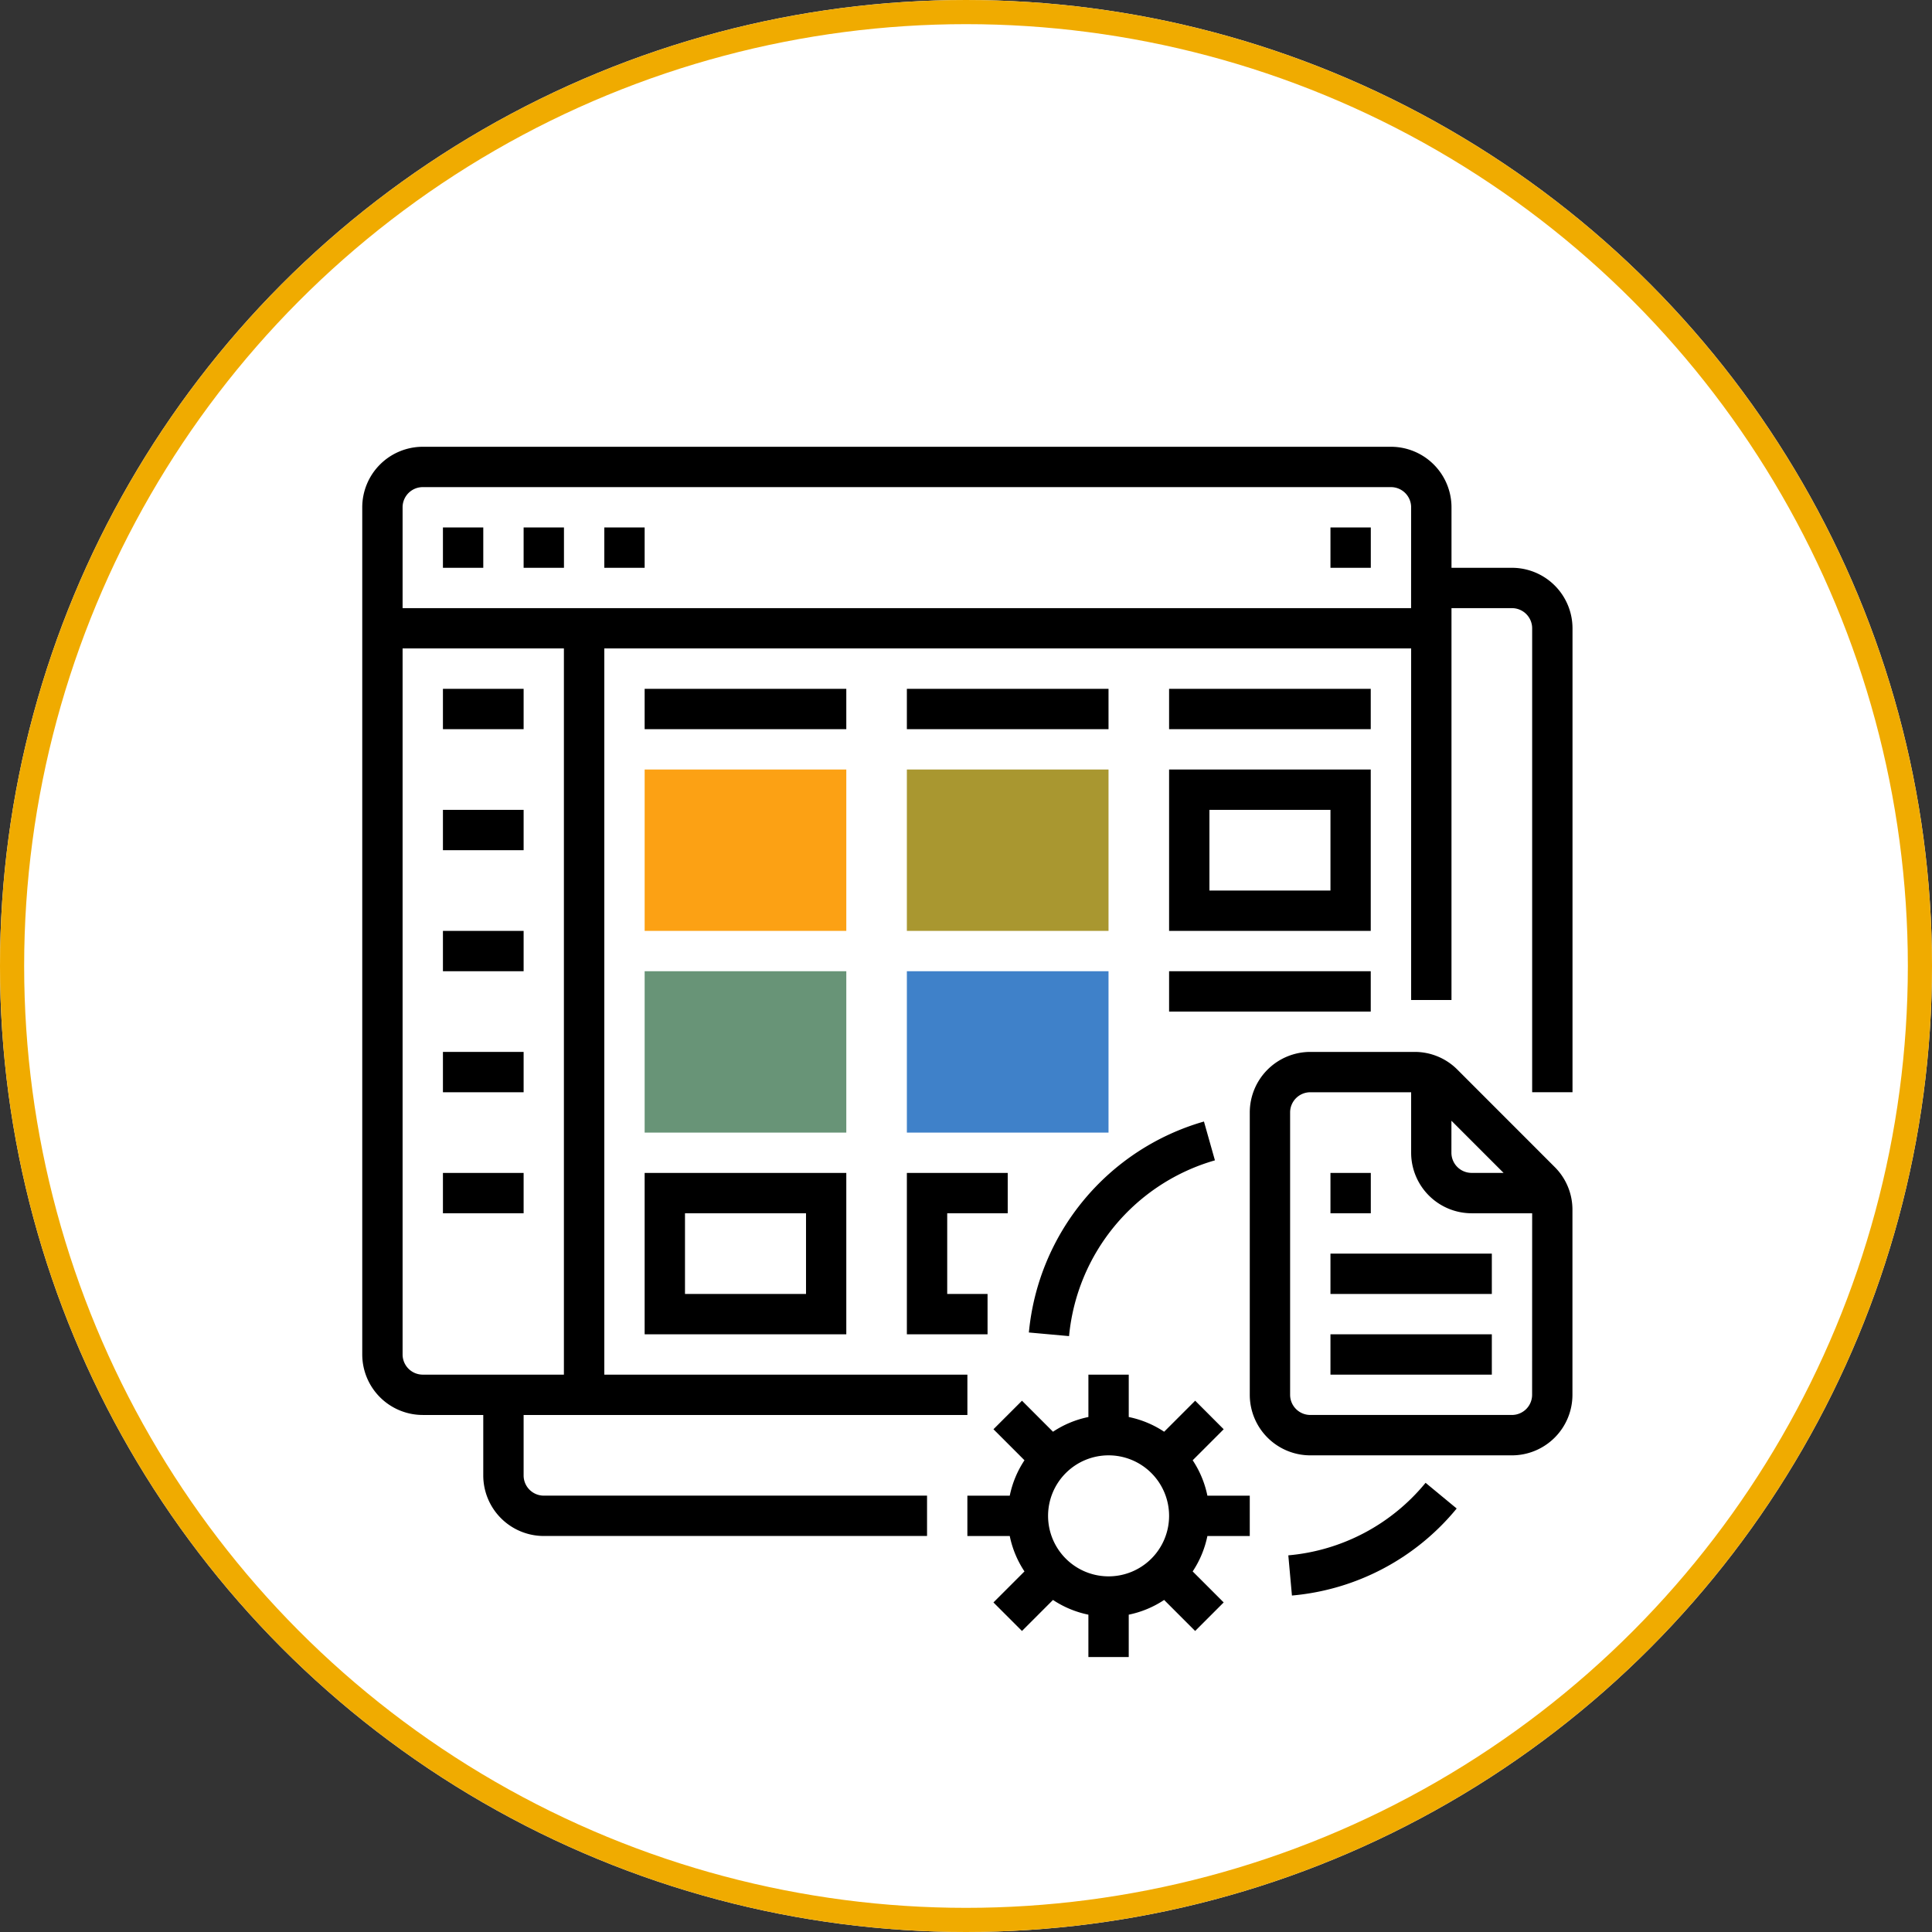<svg xmlns="http://www.w3.org/2000/svg" width="160" height="160"><rect width="100%" height="100%" fill="#333333" stroke="none"/><g data-name="グループ 2857"><g data-name="グループ 2851"><g data-name="楕円形 5" fill="#fff" stroke="#f0ab00" stroke-width="2"><circle cx="80" cy="80" r="80" stroke="none"/><circle cx="80" cy="80" r="79" fill="none"/></g></g><g data-name="グループ 2856"><path data-name="パス 5785" d="M36.682 43.682h3.341v3.341h-3.341z"/><path data-name="パス 5786" d="M43.364 43.682h3.341v3.341h-3.341z"/><path data-name="パス 5787" d="M50.046 43.682h3.341v3.341h-3.341z"/><path data-name="パス 5788" d="M110.183 43.682h3.341v3.341h-3.341z"/><path data-name="パス 5789" d="M36.682 57.046h6.682v3.341h-6.682z"/><path data-name="パス 5790" d="M36.682 67.069h6.682v3.341h-6.682z"/><path data-name="パス 5791" d="M36.682 77.092h6.682v3.341h-6.682z"/><path data-name="パス 5792" d="M36.682 87.115h6.682v3.341h-6.682z"/><path data-name="パス 5793" d="M36.682 97.137h6.682v3.341h-6.682z"/><path data-name="パス 5794" d="M53.387 57.046h16.7v3.341h-16.7z"/><path data-name="合体 21" d="M53.387 77.092V63.728h16.7v13.364z" fill="#fca114"/><path data-name="パス 5796" d="M75.103 57.046h16.7v3.341h-16.7z"/><path data-name="合体 22" d="M75.103 77.092V63.728h16.7v13.364z" fill="#a99730"/><path data-name="パス 5798" d="M96.819 57.046h16.7v3.341h-16.7z"/><path data-name="パス 5799" d="M96.819 77.092h16.7V63.728h-16.7zm3.341-10.023h10.023v6.682H100.16z"/><path data-name="合体 24" d="M53.387 93.797V80.433h16.7v13.364z" fill="#689477"/><path data-name="パス 5801" d="M53.387 110.501h16.7V97.137h-16.7zm3.341-10.023h10.023v6.682H56.728z"/><path data-name="パス 5802" d="M85.207 110.351l3.328.3a16.78 16.78 0 0112.08-14.556l-.909-3.215a20.141 20.141 0 00-14.499 17.471z"/><path data-name="パス 5803" d="M106.693 128.808l.3 3.327a19.893 19.893 0 0013.643-7.207l-2.576-2.128a16.574 16.574 0 01-11.367 6.007z"/><path data-name="パス 5804" d="M110.183 103.819h13.364v3.341h-13.364z"/><path data-name="パス 5805" d="M110.183 110.501h13.364v3.341h-13.364z"/><path data-name="パス 5806" d="M98.773 120.933l2.568-2.569-2.362-2.363-2.569 2.569a8.3 8.3 0 00-2.932-1.219v-3.509h-3.341v3.509a8.305 8.305 0 00-2.932 1.219l-2.569-2.569-2.362 2.363 2.569 2.569a8.305 8.305 0 00-1.219 2.932h-3.51v3.341h3.509a8.305 8.305 0 001.219 2.932l-2.569 2.569 2.362 2.363 2.569-2.569a8.3 8.3 0 002.932 1.219v3.509h3.341v-3.509a8.3 8.3 0 002.932-1.219l2.569 2.569 2.362-2.363-2.568-2.569a8.305 8.305 0 001.219-2.932h3.509v-3.341h-3.509a8.305 8.305 0 00-1.218-2.932zm-6.965 9.614a5.011 5.011 0 115.011-5.011 5.011 5.011 0 01-5.011 5.011z"/><path data-name="パス 5807" d="M120.695 88.583a4.979 4.979 0 00-3.544-1.468h-8.639a5.017 5.017 0 00-5.011 5.011v23.389a5.017 5.017 0 005.011 5.011h16.7a5.017 5.017 0 005.011-5.011v-15.323a4.979 4.979 0 00-1.468-3.544zm-.494 4.232l4.319 4.319h-2.649a1.672 1.672 0 01-1.671-1.671zm6.682 22.695a1.672 1.672 0 01-1.67 1.671h-16.7a1.672 1.672 0 01-1.671-1.671V92.126a1.672 1.672 0 011.671-1.67h8.352v5.011a5.017 5.017 0 005.011 5.011h5.011z"/><path data-name="パス 5808" d="M110.183 97.137h3.341v3.341h-3.341z"/><path data-name="合体 23" d="M75.103 93.797V80.433h16.7v13.364z" fill="#3f81c9"/><path data-name="パス 5810" d="M75.103 110.501h6.682v-3.341h-3.341v-6.682h5.011v-3.341h-8.352z"/><path data-name="パス 5811" d="M125.218 47.023h-5.011v-5.012A5.017 5.017 0 00115.195 37H35.011A5.017 5.017 0 0030 42.011v70.16a5.017 5.017 0 005.011 5.011h5.011v5.011a5.017 5.017 0 005.011 5.011h31.741v-3.341h-31.74a1.672 1.672 0 01-1.67-1.67v-5.01h36.751v-3.341H50.046V53.7h66.819v29.114h3.341v-32.45h5.011a1.672 1.672 0 011.67 1.67v38.421h3.341V52.034a5.017 5.017 0 00-5.01-5.011zM46.7 113.842H35.011a1.672 1.672 0 01-1.67-1.67V53.7H46.7zm70.16-63.478H33.341v-8.353a1.672 1.672 0 011.67-1.67h80.183a1.672 1.672 0 011.67 1.67z"/><path data-name="パス 5812" d="M96.819 80.433h16.7v3.341h-16.7z"/></g></g></svg>